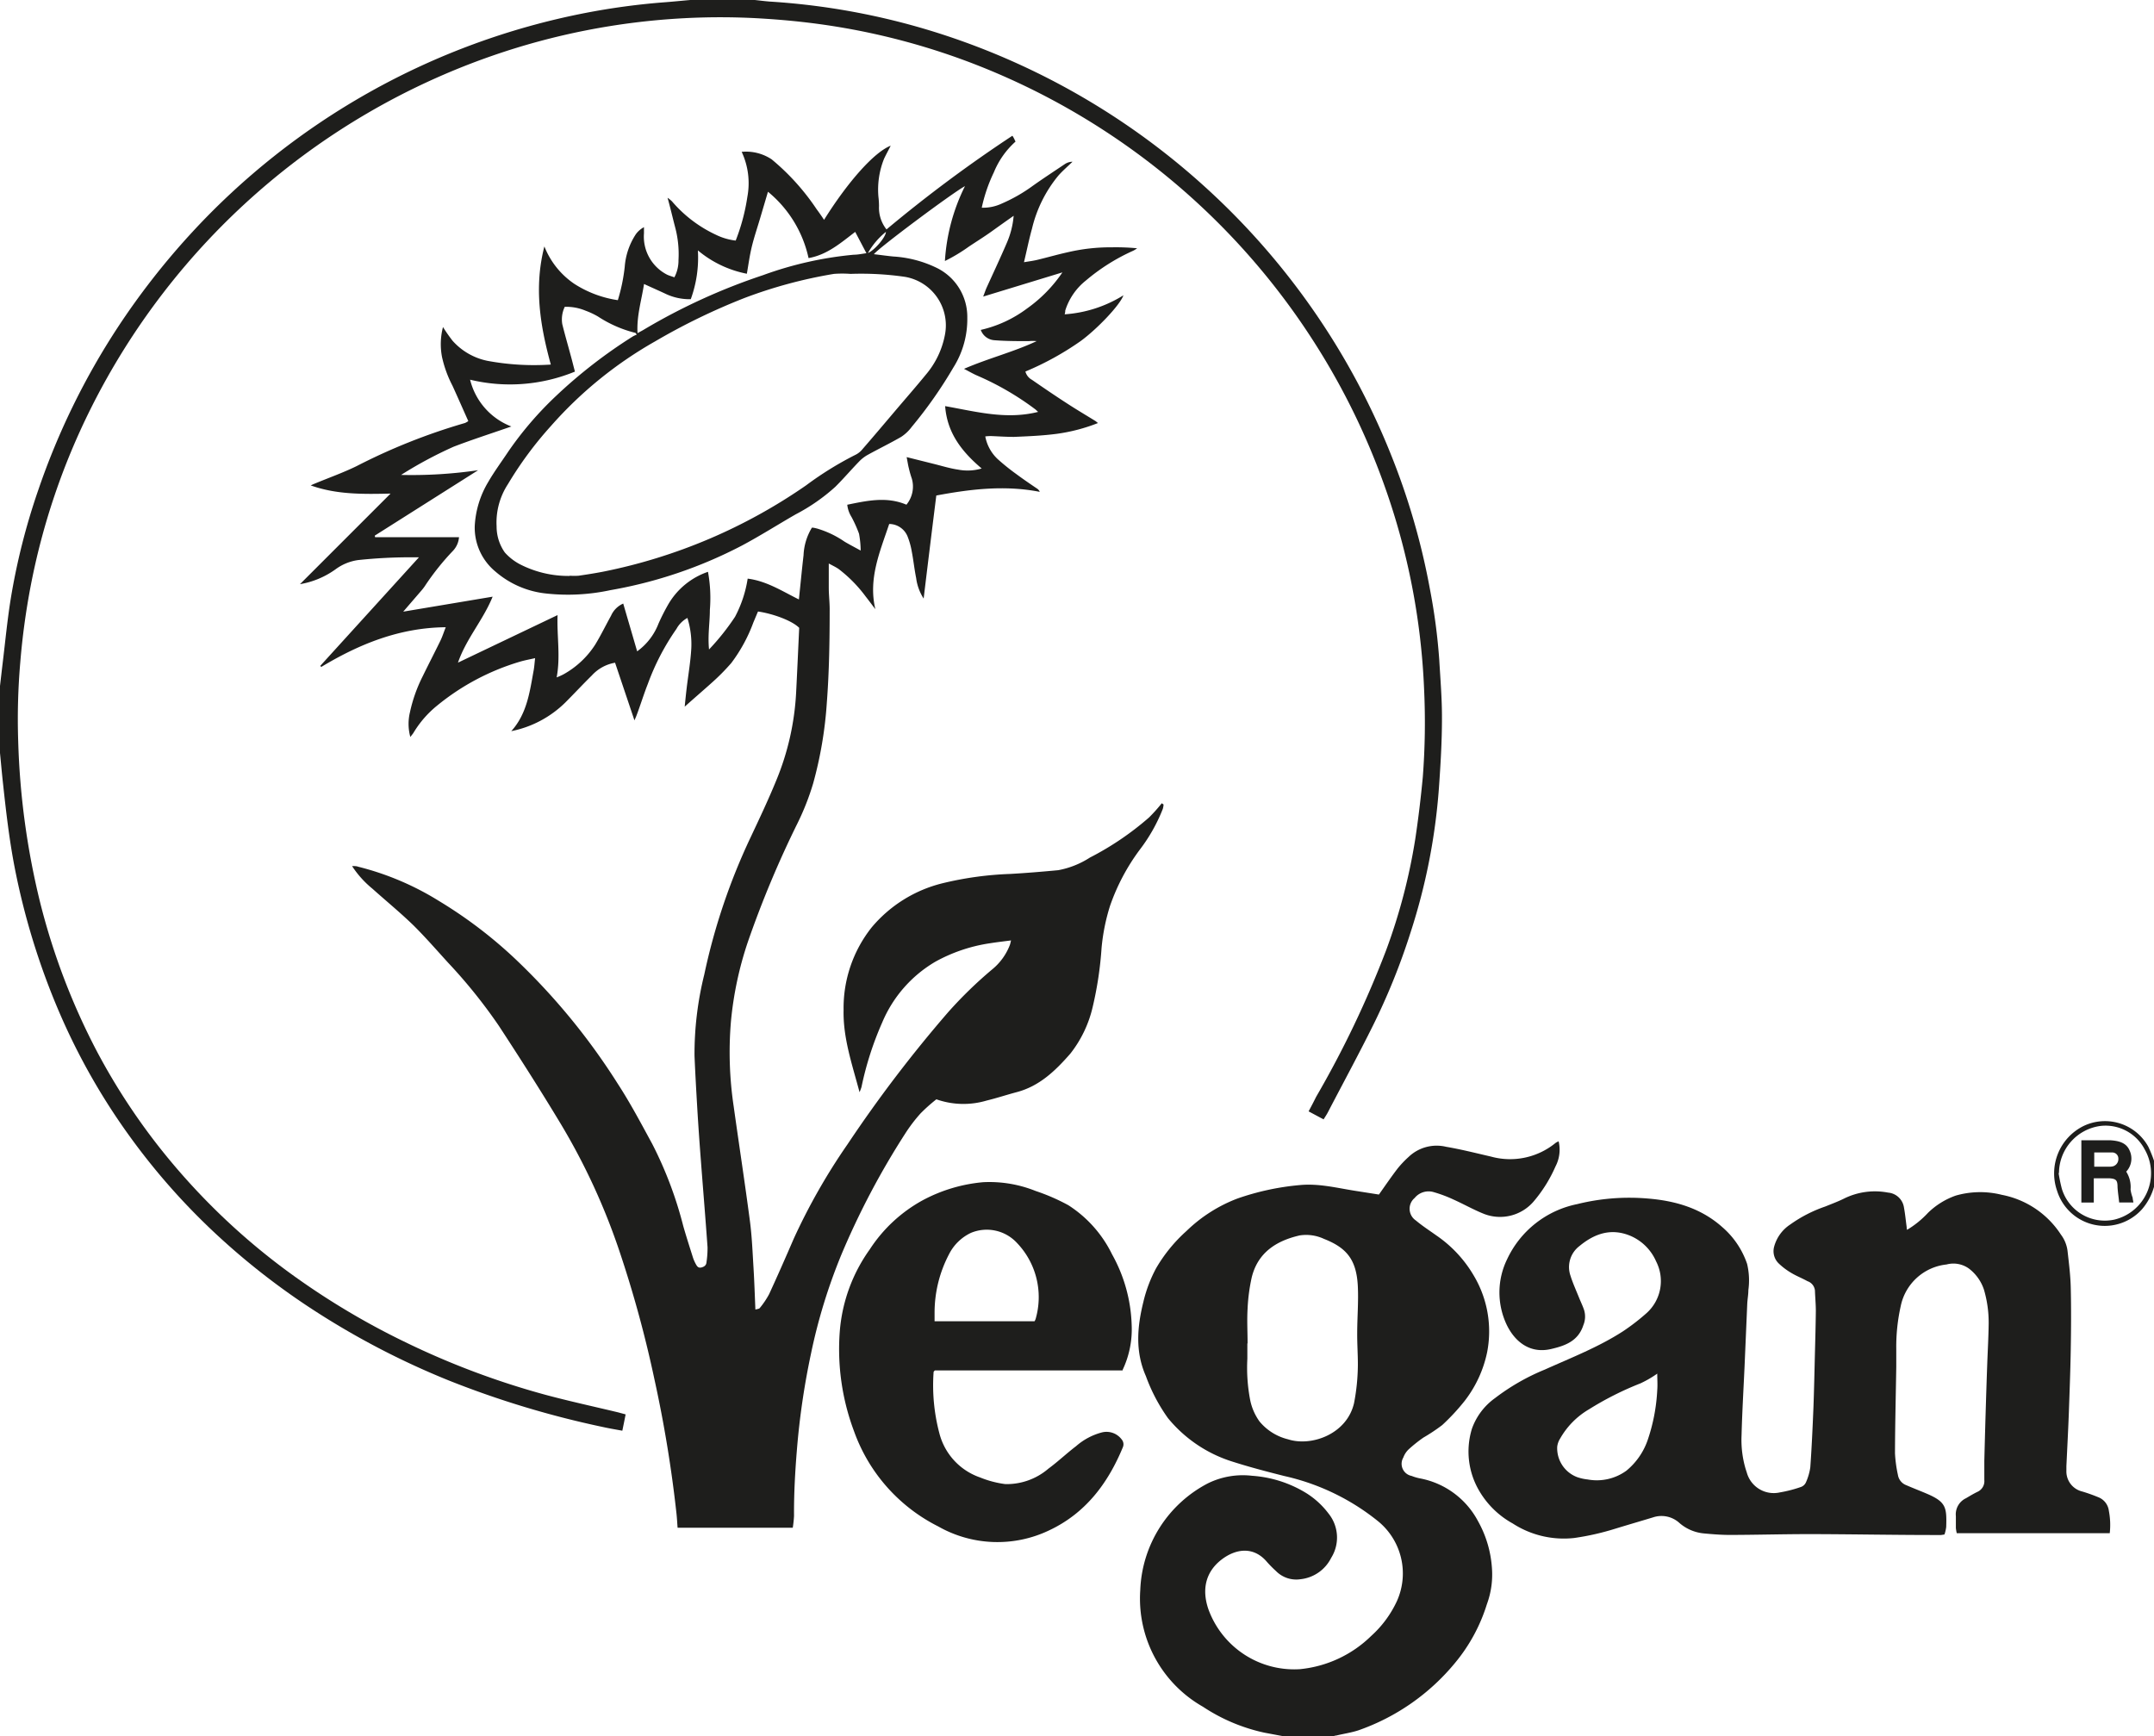 <svg xmlns="http://www.w3.org/2000/svg" viewBox="0 0 287.66 231.89"><title>icon-vegan-noir</title><path d="M427.31,516.28l-2.56-.48a24,24,0,0,1-8.22-3.47,16.61,16.61,0,0,1-8.36-15.59,16.77,16.77,0,0,1,9.05-14.25,10.59,10.59,0,0,1,5.89-1,15.87,15.87,0,0,1,7.27,2.34,11.09,11.09,0,0,1,2.93,2.7,5.11,5.11,0,0,1,.35,5.93,5.19,5.19,0,0,1-4.06,2.84,3.8,3.8,0,0,1-3.31-1.09,16.28,16.28,0,0,1-1.17-1.18c-1.78-2.14-4.15-1.83-6.08-.36-2.15,1.65-2.68,4-1.77,6.65a12.19,12.19,0,0,0,12.2,8,15.79,15.79,0,0,0,9.54-4.44,14.42,14.42,0,0,0,3.45-4.69,9,9,0,0,0-2.57-10.66,30.49,30.49,0,0,0-12.45-6c-2.3-.58-4.6-1.18-6.86-1.9a18.13,18.13,0,0,1-8.72-5.85,23.38,23.38,0,0,1-2.94-5.6c-1.45-3.28-1.16-6.6-.33-9.94a18.38,18.38,0,0,1,1.69-4.46,20.54,20.54,0,0,1,4.08-5,19.9,19.9,0,0,1,6.79-4.32,34.4,34.4,0,0,1,8.27-1.79c2.49-.25,4.85.34,7.25.73l3.37.53c.86-1.22,1.65-2.37,2.49-3.47a13.6,13.6,0,0,1,1.48-1.56,5.42,5.42,0,0,1,5-1.35c2,.34,4,.85,6,1.31a9.59,9.59,0,0,0,8.64-1.84,3.36,3.36,0,0,1,.39-.2,4.83,4.83,0,0,1-.42,3.36,18.83,18.83,0,0,1-2.94,4.7,5.91,5.91,0,0,1-6.59,1.64c-1.39-.55-2.7-1.3-4.06-1.91a18,18,0,0,0-2.66-1,2.4,2.4,0,0,0-2.56.78,1.88,1.88,0,0,0,.16,3c.87.73,1.83,1.35,2.74,2a16.68,16.68,0,0,1,5,5.37A14.54,14.54,0,0,1,454.49,465a15.87,15.87,0,0,1-3,6.49,28.35,28.35,0,0,1-3,3.23,24.3,24.3,0,0,1-2.51,1.67,19,19,0,0,0-2,1.6,2.88,2.88,0,0,0-.68,1.06,1.65,1.65,0,0,0,1.11,2.46,6.26,6.26,0,0,0,1.12.33,11.08,11.08,0,0,1,7.75,5.72,14.79,14.79,0,0,1,1.85,6.21,11.46,11.46,0,0,1-.67,4.87,22.81,22.81,0,0,1-4.26,7.85,29.18,29.18,0,0,1-12.91,9c-.95.31-2,.46-2.94.69-.21,0-.42.12-.63.19Zm-4.84-52.47h0c0,.68,0,1.37,0,2.05a22.76,22.76,0,0,0,.38,5.53,7.45,7.45,0,0,0,1.24,2.84,7.15,7.15,0,0,0,3.82,2.39c3.09,1,7.85-.67,8.81-4.84a27.82,27.82,0,0,0,.51-5.14c0-1.39-.1-2.79-.09-4.19,0-2.11.19-4.23.08-6.34-.19-3.52-1.52-5.08-4.52-6.26a5.63,5.63,0,0,0-3.25-.46c-3.1.71-5.57,2.28-6.39,5.58a24.14,24.14,0,0,0-.56,4.24c-.09,1.53,0,3.06,0,4.6" transform="translate(-255.89 -284.39)" fill="#1e1e1c"></path><path d="M255.89,376c.12-1,.23-2,.35-3,.35-2.87.62-5.75,1.08-8.61A88,88,0,0,1,261,349.84a96.24,96.24,0,0,1,10.65-21.78,98.84,98.84,0,0,1,9.52-12.24,96.52,96.52,0,0,1,52.9-29.7,93,93,0,0,1,10.24-1.4c1.25-.09,2.51-.22,3.77-.33h8.61c.67.07,1.35.16,2,.21a93.47,93.47,0,0,1,24.7,4.94,96.53,96.53,0,0,1,33.3,19.7,96.62,96.62,0,0,1,24.88,35.67,93.17,93.17,0,0,1,5.28,18.15,79.59,79.59,0,0,1,1.25,9.48c.15,2.59.37,5.19.36,7.79,0,3.12-.19,6.24-.41,9.35a81.53,81.53,0,0,1-3.77,19.2,87.54,87.54,0,0,1-5,12.41c-1.95,3.93-4.05,7.8-6.08,11.7-.15.28-.33.55-.55.9l-2-1.07c.37-.69.7-1.32,1-1.93A134.08,134.08,0,0,0,441,411.31a77.64,77.64,0,0,0,3.9-14.9c.41-2.73.74-5.48,1-8.23a95,95,0,0,0,.17-11.81,91.91,91.91,0,0,0-5.25-27,93.66,93.66,0,0,0-9.1-18.76,94.29,94.29,0,0,0-45.37-37.53,91.78,91.78,0,0,0-19-5.17c-3-.48-6-.8-9-1a91.48,91.48,0,0,0-11.23-.08,93.05,93.05,0,0,0-25.47,5,94.64,94.64,0,0,0-53.7,47.25A91.61,91.61,0,0,0,260,362.59a95.44,95.44,0,0,0-1.4,10.24,88.17,88.17,0,0,0-.28,10.53,102.18,102.18,0,0,0,2.92,21.52,89.75,89.75,0,0,0,7.63,20,85.22,85.22,0,0,0,11,16A88.86,88.86,0,0,0,296,455.41a100,100,0,0,0,14.05,8.25,106.88,106.88,0,0,0,18.63,7c3.23.87,6.51,1.58,9.76,2.36l1,.27c-.14.72-.28,1.4-.44,2.18-.92-.17-1.77-.31-2.62-.5a125.76,125.76,0,0,1-20.53-6.2A106.16,106.16,0,0,1,297,458.86a95.4,95.4,0,0,1-12.19-9.59,88.81,88.81,0,0,1-11.45-12.91,86.47,86.47,0,0,1-9.59-16.86A95.27,95.27,0,0,1,257.8,400c-.68-3.58-1.1-7.19-1.49-10.81-.16-1.41-.28-2.83-.42-4.24Z" transform="translate(-255.89 -284.39)" fill="#1e1e1c"></path><path d="M543.55,442.9a7.85,7.85,0,0,1-1.61,3,6.67,6.67,0,0,1-11.33-2.46,7.06,7.06,0,0,1,3.52-8.66,6.61,6.61,0,0,1,8.66,2.76,17.85,17.85,0,0,1,.76,1.87Zm-12.74-1.84a20.92,20.92,0,0,0,.43,2.09,6,6,0,0,0,7,4.13,6.37,6.37,0,0,0,4.06-9.39,5.9,5.9,0,0,0-5.84-3.13,6.38,6.38,0,0,0-5.6,6.3" transform="translate(-255.89 -284.39)" fill="#1e1e1c"></path><path d="M361.76,488.43H346.38c-.05-.64-.08-1.28-.15-1.91a169.45,169.45,0,0,0-2.94-17.9,154,154,0,0,0-4.55-16.75,86.67,86.67,0,0,0-8-17.44c-2.65-4.4-5.42-8.74-8.24-13.05a69.49,69.49,0,0,0-6.79-8.44c-1.51-1.66-3-3.37-4.58-4.94-1.77-1.72-3.69-3.29-5.53-4.94a13.08,13.08,0,0,1-2.69-3c.36,0,.6,0,.83.09a37.73,37.73,0,0,1,10.74,4.55,60.1,60.1,0,0,1,10.25,7.79,87,87,0,0,1,13.66,16.64c1.69,2.6,3.13,5.33,4.61,8.05a52.08,52.08,0,0,1,4.13,10.93c.41,1.44.87,2.86,1.32,4.29a5.39,5.39,0,0,0,.4.88c.15.27.33.48.7.39s.66-.28.69-.7a12.8,12.8,0,0,0,.14-2c-.27-3.82-.59-7.64-.88-11.47q-.27-3.45-.48-6.9c-.14-2.41-.28-4.81-.38-7.21a44,44,0,0,1,1.3-10.83,83.12,83.12,0,0,1,6.16-18.27c1.19-2.53,2.39-5.06,3.45-7.65a35.43,35.43,0,0,0,2.66-11.75c.15-2.92.28-5.85.41-8.65-1-1-3.61-1.91-5.5-2.18-.21.48-.42,1-.63,1.49a21,21,0,0,1-2.93,5.38,28.27,28.27,0,0,1-2.61,2.64c-1.11,1-2.28,2-3.62,3.2.1-1,.17-1.71.26-2.45.21-1.77.52-3.54.62-5.32a11.75,11.75,0,0,0-.52-4.08,3.66,3.66,0,0,0-1.46,1.46,31.83,31.83,0,0,0-3.82,7.34c-.56,1.42-1,2.88-1.55,4.32l-.24.56-2.59-7.7a5.43,5.43,0,0,0-3.1,1.7c-1.21,1.19-2.36,2.43-3.56,3.63a14.26,14.26,0,0,1-7.2,3.81c2.12-2.35,2.47-5.3,3-8.18.08-.47.11-.95.18-1.57-.75.17-1.41.29-2.05.48a31.64,31.64,0,0,0-11,5.83,13.82,13.82,0,0,0-3.19,3.66c-.1.16-.23.3-.42.56a6.61,6.61,0,0,1-.06-3.27,20,20,0,0,1,1.72-4.86c.77-1.58,1.58-3.14,2.35-4.72.27-.55.45-1.14.72-1.81-6.19.06-11.55,2.25-16.64,5.31l-.11-.16,13.17-14.49c-.39,0-.6,0-.81,0a66.15,66.15,0,0,0-7.31.37,6.59,6.59,0,0,0-3,1.22,11.38,11.38,0,0,1-4.77,2l12.1-12.1c-3.74.09-7.25.13-10.66-1.09.15-.07.3-.15.46-.21,1.89-.79,3.83-1.47,5.67-2.37A80.65,80.65,0,0,1,318,340.88a2.88,2.88,0,0,0,.43-.25c-.71-1.59-1.4-3.16-2.11-4.72a15.51,15.51,0,0,1-1.4-3.84,9.07,9.07,0,0,1,.13-4,22.05,22.05,0,0,0,1.27,1.82,8.5,8.5,0,0,0,4.66,2.69,34,34,0,0,0,8.47.5c-1.42-5.17-2.27-10.31-.86-15.78a10.82,10.82,0,0,0,4,5,14.73,14.73,0,0,0,5.81,2.18,23.81,23.81,0,0,0,.92-4.45,9.15,9.15,0,0,1,1.5-4.38,3.18,3.18,0,0,1,1.07-.92c0,.28,0,.55,0,.83a5.71,5.71,0,0,0,3.12,5.53c.29.13.6.21.94.34a4.77,4.77,0,0,0,.55-2.29,13.94,13.94,0,0,0-.46-4.45c-.32-1.22-.6-2.45-1-3.89a4.63,4.63,0,0,1,.59.48,17.32,17.32,0,0,0,5.86,4.46,8.06,8.06,0,0,0,2.65.78,26.76,26.76,0,0,0,1.56-5.85,9.91,9.91,0,0,0-.76-6,6.17,6.17,0,0,1,4,1,30.91,30.91,0,0,1,6,6.65c.34.46.68.94,1,1.43,3.23-5.16,6.73-9.06,8.9-9.9-.31.62-.62,1.17-.89,1.75a11.07,11.07,0,0,0-.75,5.06,10.79,10.79,0,0,1,.08,1.26,4.64,4.64,0,0,0,1,3.11,184.52,184.52,0,0,1,16.81-12.51,2.12,2.12,0,0,1,.18.29c.08.14.14.29.24.49a11.17,11.17,0,0,0-2.89,4.1,21,21,0,0,0-1.62,4.73,5.85,5.85,0,0,0,2.69-.56,21.35,21.35,0,0,0,4.15-2.38c1.41-1,2.85-1.94,4.28-2.9a1.89,1.89,0,0,1,1-.3c-.62.61-1.29,1.18-1.87,1.83a17.45,17.45,0,0,0-3.54,7.11c-.4,1.43-.69,2.89-1.07,4.48.72-.12,1.29-.19,1.84-.33,1.33-.32,2.64-.7,4-1a25,25,0,0,1,5.9-.66,29.64,29.64,0,0,1,3.37.13,3.94,3.94,0,0,1-.51.32,26.49,26.49,0,0,0-6.35,4,8.28,8.28,0,0,0-2.74,4c0,.12,0,.25-.08.5a17,17,0,0,0,7.85-2.54c-.45,1.29-3.48,4.48-5.71,6.11a38.88,38.88,0,0,1-7.38,4.07,1.78,1.78,0,0,0,.88,1.11c1.53,1.06,3.06,2.1,4.62,3.11,1.25.82,2.54,1.58,3.82,2.37.1.06.19.15.37.29a23.65,23.65,0,0,1-5.5,1.44c-1.9.25-3.82.33-5.73.41-1,0-2-.07-3-.11-.25,0-.5,0-.82.05a5.57,5.57,0,0,0,1.63,3,28.7,28.7,0,0,0,2.48,2c.94.7,1.91,1.36,2.86,2a1,1,0,0,1,.31.4c-4.63-.91-9.19-.38-13.82.49q-.86,6.87-1.69,13.76a6.58,6.58,0,0,1-1-2.74c-.24-1.18-.36-2.38-.59-3.56a10,10,0,0,0-.56-2,2.66,2.66,0,0,0-2.45-1.66c-1.23,3.69-2.82,7.3-1.85,11.38-.43-.56-.85-1.13-1.29-1.69a18.29,18.29,0,0,0-3.62-3.68c-.38-.26-.81-.46-1.31-.73,0,1.17,0,2.17,0,3.17s.11,1.89.12,2.83c0,4.2-.06,8.39-.38,12.59A53.49,53.49,0,0,1,364.49,389a34.07,34.07,0,0,1-2.06,5.27,137,137,0,0,0-6.67,15.93,46.73,46.73,0,0,0-2.26,10.67,48.94,48.94,0,0,0,.37,11.28c.71,5.09,1.49,10.16,2.16,15.25.28,2.1.36,4.21.49,6.32.11,1.82.17,3.64.25,5.57.22-.07.49-.08.59-.21a11.2,11.2,0,0,0,1.24-1.84c1.13-2.45,2.22-4.93,3.29-7.41a82,82,0,0,1,7.19-12.62,176.92,176.92,0,0,1,13.49-17.7,56.26,56.26,0,0,1,5.81-5.64,7.83,7.83,0,0,0,2.38-3.29c.05-.14.08-.3.15-.59-1,.13-1.87.23-2.76.37a21.58,21.58,0,0,0-7.36,2.48,17.08,17.08,0,0,0-7.08,8.1,42.78,42.78,0,0,0-2.77,8.63,7.19,7.19,0,0,1-.26.69c-1-3.76-2.22-7.26-2.13-11a17.3,17.3,0,0,1,3.74-11,17.91,17.91,0,0,1,9.45-5.9,44.72,44.72,0,0,1,9.06-1.25c2.14-.12,4.28-.3,6.41-.5a11.73,11.73,0,0,0,4.24-1.69,39.13,39.13,0,0,0,7.9-5.36,21.7,21.7,0,0,0,1.69-1.89l.24.17a2.82,2.82,0,0,1-.1.58,22.37,22.37,0,0,1-3.06,5.43,27.69,27.69,0,0,0-4,7.56A26.77,26.77,0,0,0,403,411a48,48,0,0,1-1.17,7.81,15.82,15.82,0,0,1-3,6.3c-2,2.29-4.13,4.35-7.19,5.15-1.35.36-2.68.8-4,1.12a10.87,10.87,0,0,1-6.7-.17,22.43,22.43,0,0,0-2.11,1.88,20.8,20.8,0,0,0-2.06,2.71,104.89,104.89,0,0,0-8.51,16.14,74.27,74.27,0,0,0-4.06,13.22,100.57,100.57,0,0,0-1.89,12.92c-.24,2.92-.4,5.84-.38,8.77a15.39,15.39,0,0,1-.17,1.59M332,361.28a7.61,7.61,0,0,0,1.17,0c1.1-.16,2.19-.33,3.27-.54a72.4,72.4,0,0,0,27.12-11.54,44.73,44.73,0,0,1,6.64-4.1,2.77,2.77,0,0,0,.88-.73c1.47-1.69,2.92-3.41,4.37-5.12s2.76-3.2,4.1-4.84a11.49,11.49,0,0,0,2.53-5.29,6.57,6.57,0,0,0-5.3-7.75,40.53,40.53,0,0,0-7.3-.4,15,15,0,0,0-2.22,0,62.61,62.61,0,0,0-12,3.24A85.13,85.13,0,0,0,343.35,330a54,54,0,0,0-13.88,11.28,49,49,0,0,0-5.74,7.76,9.38,9.38,0,0,0-1.52,5.66,6,6,0,0,0,1.1,3.48,7.19,7.19,0,0,0,2.07,1.6,14.14,14.14,0,0,0,6.58,1.53m45-9.54a3.8,3.8,0,0,0,.7-3.46,13.91,13.91,0,0,1-.4-1.4c-.11-.43-.17-.87-.29-1.47l3.56.89c1.1.27,2.2.62,3.31.78a6.67,6.67,0,0,0,3.15-.15c-2.64-2.24-4.61-4.73-4.88-8.33,4.16.74,8.17,1.84,12.42.77-.2-.17-.3-.29-.43-.38a37.86,37.86,0,0,0-7.67-4.45c-.56-.24-1.09-.55-1.8-.92,3.31-1.43,6.62-2.25,9.7-3.7a5.29,5.29,0,0,0-1.05,0c-1.53,0-3.06,0-4.58-.12a2.08,2.08,0,0,1-1.83-1.38,16.34,16.34,0,0,0,6.18-2.86,18.81,18.81,0,0,0,4.72-4.82L387.19,324c.19-.49.3-.82.43-1.13.91-2,1.85-4,2.73-6.05a11.4,11.4,0,0,0,.91-3.61c-1.07.75-2.05,1.45-3,2.13s-2,1.33-3,2a22.66,22.66,0,0,1-3.18,1.91,25.9,25.9,0,0,1,2.68-10c-1.72.92-11.78,8.45-12.16,9.09.89.1,1.75.23,2.62.31a15.3,15.3,0,0,1,5.71,1.49,7.28,7.28,0,0,1,4.14,6.67,12.12,12.12,0,0,1-1.87,6.68,58.55,58.55,0,0,1-5.55,7.91,5.51,5.51,0,0,1-1.4,1.33c-1.46.85-3,1.59-4.46,2.4a4.85,4.85,0,0,0-1.14.87c-1.09,1.12-2.1,2.31-3.21,3.41a25.18,25.18,0,0,1-5.28,3.67c-2.42,1.39-4.79,2.9-7.26,4.21a60.12,60.12,0,0,1-17.5,5.92,26.9,26.9,0,0,1-8.54.45,12.28,12.28,0,0,1-6.79-2.92,7.61,7.61,0,0,1-2.78-6.09,12.71,12.71,0,0,1,1.82-5.92c.8-1.38,1.75-2.66,2.64-4a46.08,46.08,0,0,1,6.41-7.47,66.23,66.23,0,0,1,10.25-7.94,4.12,4.12,0,0,1,.52-.24c-.06-.08-.11-.16-.17-.23a16.18,16.18,0,0,1-5-2.18,10.3,10.3,0,0,0-1.68-.79,6.63,6.63,0,0,0-2.77-.51,3.89,3.89,0,0,0-.33,2.31c.34,1.38.74,2.75,1.11,4.13.2.71.37,1.42.58,2.21a22.79,22.79,0,0,1-14,1.08,9,9,0,0,0,5.51,6.25c-2.73.95-5.26,1.76-7.73,2.71a55.11,55.11,0,0,0-7,3.76,61.24,61.24,0,0,0,10.29-.63l-13.79,8.73c0,.08,0,.15.05.22h11.19a3,3,0,0,1-.84,1.85,33.72,33.72,0,0,0-3.6,4.49,6.31,6.31,0,0,1-.58.78l-2.43,2.82,11.94-2c-1.28,3.15-3.52,5.59-4.63,8.81l13.3-6.35c-.1,2.85.41,5.52-.12,8.32a9,9,0,0,0,.86-.38,11.88,11.88,0,0,0,4.29-4c.76-1.25,1.4-2.57,2.11-3.85a3.16,3.16,0,0,1,1.63-1.63c.62,2.14,1.24,4.24,1.86,6.38a8.18,8.18,0,0,0,2.85-3.7,27.57,27.57,0,0,1,1.32-2.6,9.78,9.78,0,0,1,5.29-4.32,19.41,19.41,0,0,1,.25,5.09c0,1.68-.3,3.37-.11,5.28a31.83,31.83,0,0,0,3.47-4.36,16.13,16.13,0,0,0,1.69-5.1c2.54.32,4.59,1.67,6.84,2.78.22-2.08.4-4,.62-5.89a7.72,7.72,0,0,1,1.12-3.7c.25,0,.47.07.69.12a12.87,12.87,0,0,1,3.68,1.76c.63.37,1.28.71,2.14,1.18a13.25,13.25,0,0,0-.22-2.25,17.42,17.42,0,0,0-1-2.23,3.83,3.83,0,0,1-.57-1.64c2.65-.54,5.26-1.13,7.91,0M358.45,310l-1.08,3.65c-.36,1.21-.77,2.42-1.07,3.65s-.45,2.39-.67,3.65a14.44,14.44,0,0,1-6.54-3.12,16.17,16.17,0,0,1-.95,6.52,7.48,7.48,0,0,1-3.45-.76c-.9-.42-1.81-.82-2.79-1.27-.35,2.23-1,4.28-.87,6.56.37-.2.63-.33.87-.48a81.13,81.13,0,0,1,15.86-7.25,48.31,48.31,0,0,1,12.15-2.74c.54,0,1.06-.12,1.69-.2l-1.5-2.85c-1.94,1.48-3.74,3.06-6.23,3.5a15.76,15.76,0,0,0-5.42-8.86m13.35,8.18c.87-.34,2.4-2.14,2.4-2.82a9.86,9.86,0,0,0-2.4,2.82" transform="translate(-255.89 -284.39)" fill="#1e1e1c"></path><path d="M510.54,448.66a12.73,12.73,0,0,0,2.83-2.29,10.08,10.08,0,0,1,3.7-2.3,11.85,11.85,0,0,1,6.17-.1,12.13,12.13,0,0,1,7.88,5.31,4.56,4.56,0,0,1,.88,2.15c.18,1.61.39,3.23.43,4.85.07,2.84.05,5.67,0,8.51s-.16,5.66-.26,8.49c-.09,2.31-.21,4.61-.32,6.92,0,.2,0,.39,0,.59a2.76,2.76,0,0,0,2.12,2.8,22,22,0,0,1,2.11.75,2.24,2.24,0,0,1,1.44,1.82,9.93,9.93,0,0,1,.12,3H517.21a5,5,0,0,1-.12-.71c0-.52,0-1,0-1.56a2.38,2.38,0,0,1,1.35-2.4c.51-.3,1-.6,1.54-.86a1.56,1.56,0,0,0,.91-1.58c0-.85,0-1.7,0-2.55q.09-3.6.2-7.22c.06-1.92.12-3.84.19-5.75s.17-3.58.19-5.37a15.49,15.49,0,0,0-.63-4.53,5.84,5.84,0,0,0-2-2.81,3.55,3.55,0,0,0-3-.55,7,7,0,0,0-6.11,5.54,24.9,24.9,0,0,0-.6,5.71c0,.81,0,1.63,0,2.44-.06,3.85-.16,7.69-.17,11.53a17.64,17.64,0,0,0,.39,2.88,1.76,1.76,0,0,0,1.13,1.38c.89.39,1.81.74,2.7,1.12,2.61,1.11,2.7,1.83,2.62,4.46a5.09,5.09,0,0,1-.23,1l-.45.07h-.88c-5.54,0-11.08-.11-16.62-.12-3.56,0-7.11.1-10.66.11-1.16,0-2.34-.09-3.5-.2a5.79,5.79,0,0,1-3.28-1.39,3.55,3.55,0,0,0-3.55-.75c-1.68.51-3.37,1-5,1.5a34.72,34.72,0,0,1-5.52,1.25,12.55,12.55,0,0,1-8.2-1.94,11.75,11.75,0,0,1-4.44-4.3,10.35,10.35,0,0,1-1-8.38,8.55,8.55,0,0,1,3.07-4.06,29,29,0,0,1,6.67-3.82c3.54-1.59,7.17-3,10.43-5.11a28.61,28.61,0,0,0,3.16-2.44,5.75,5.75,0,0,0,1.26-6.89,6.56,6.56,0,0,0-3.37-3.39c-2.59-1.11-4.83-.35-6.87,1.34a3.52,3.52,0,0,0-1.2,3.95c.31,1,.77,2,1.17,3,.22.54.48,1.07.66,1.62a3,3,0,0,1-.11,2c-.69,2.12-2.41,2.74-4.31,3.18-3,.7-5-1.2-6-3.4a10.1,10.1,0,0,1,.14-8.61,13.22,13.22,0,0,1,9.34-7.34,28.84,28.84,0,0,1,9.3-.76c3.74.29,7.23,1.27,10.11,3.85a11.27,11.27,0,0,1,3.29,4.89,9.51,9.51,0,0,1,.17,3.49c0,.61-.12,1.23-.15,1.84l-.36,8.38c-.14,3.06-.32,6.11-.4,9.17a13.68,13.68,0,0,0,.55,4.53l.15.46a3.73,3.73,0,0,0,4.42,2.65,17.18,17.18,0,0,0,2.82-.73,1.15,1.15,0,0,0,.66-.62,7.48,7.48,0,0,0,.58-2c.19-2.66.31-5.32.42-8,.09-2.43.14-4.88.2-7.32.05-1.85.1-3.71.12-5.56,0-.91-.09-1.82-.12-2.73a1.47,1.47,0,0,0-1-1.25c-.71-.4-1.48-.69-2.17-1.11a9,9,0,0,1-1.7-1.29,2.28,2.28,0,0,1-.59-2.17,5.14,5.14,0,0,1,2.16-3,18.12,18.12,0,0,1,4.67-2.4c.84-.34,1.7-.66,2.51-1.06a9.3,9.3,0,0,1,5.89-.8,2.34,2.34,0,0,1,2.12,2c.16.86.24,1.74.36,2.6,0,.12,0,.24.08.44m-33.38,19.13a14.38,14.38,0,0,1-2.26,1.31,41.6,41.6,0,0,0-6.86,3.46,10.57,10.57,0,0,0-3.86,3.91,2.61,2.61,0,0,0-.39,1.09,4.13,4.13,0,0,0,2.64,4.05,6.22,6.22,0,0,0,1.42.32,6.72,6.72,0,0,0,5.18-1.17,9.15,9.15,0,0,0,2.81-4,24.32,24.32,0,0,0,1.31-6.76c.06-.73,0-1.46,0-2.18" transform="translate(-255.89 -284.39)" fill="#1e1e1c"></path><path d="M405.85,467.42H380.73c-.09.11-.16.16-.16.21a25,25,0,0,0,.78,8.22,8.46,8.46,0,0,0,5.42,5.86,13.43,13.43,0,0,0,3.37.89,8.54,8.54,0,0,0,5.76-2.06c1.28-.94,2.44-2.05,3.69-3a8.5,8.5,0,0,1,3.41-1.83,2.53,2.53,0,0,1,2.69.93,1,1,0,0,1,.17,1c-2,4.86-5,8.85-9.84,11.13a16,16,0,0,1-14.84-.52,22.8,22.8,0,0,1-11.24-12.72,31.18,31.18,0,0,1-1.9-13.32,21.73,21.73,0,0,1,4-10.95,19.74,19.74,0,0,1,7.08-6.57,21,21,0,0,1,8.07-2.41,16.55,16.55,0,0,1,7,1.17,27,27,0,0,1,4.37,1.9,16.24,16.24,0,0,1,5.84,6.56,20.58,20.58,0,0,1,2.62,9.4,12.65,12.65,0,0,1-1.26,6.15m-25.06-6.61h13.35a1.49,1.49,0,0,0,.14-.29,10.46,10.46,0,0,0-2.47-10.15,5.49,5.49,0,0,0-6.17-1.36,6.29,6.29,0,0,0-2.94,2.89,16.78,16.78,0,0,0-1.91,7.67c0,.38,0,.76,0,1.24" transform="translate(-255.89 -284.39)" fill="#1e1e1c"></path><path d="M535.51,441.72V445h-1.66v-8.32h3.87c1,.07,2.08.26,2.55,1.32a2.55,2.55,0,0,1-.43,2.87,3.82,3.82,0,0,1,.58,2.38,4.94,4.94,0,0,0,.28,1.1c0,.18.06.37.1.64h-1.9c-.07-.68-.18-1.38-.22-2.07,0-.9-.19-1.1-1.07-1.16-.65,0-1.3,0-2.1,0m.06-1.55h1.92a2.28,2.28,0,0,0,.58-.05,1,1,0,0,0,.72-1,.81.81,0,0,0-.86-.85c-.77,0-1.54,0-2.36,0Z" transform="translate(-255.89 -284.39)" fill="#1e1e1c"></path></svg>